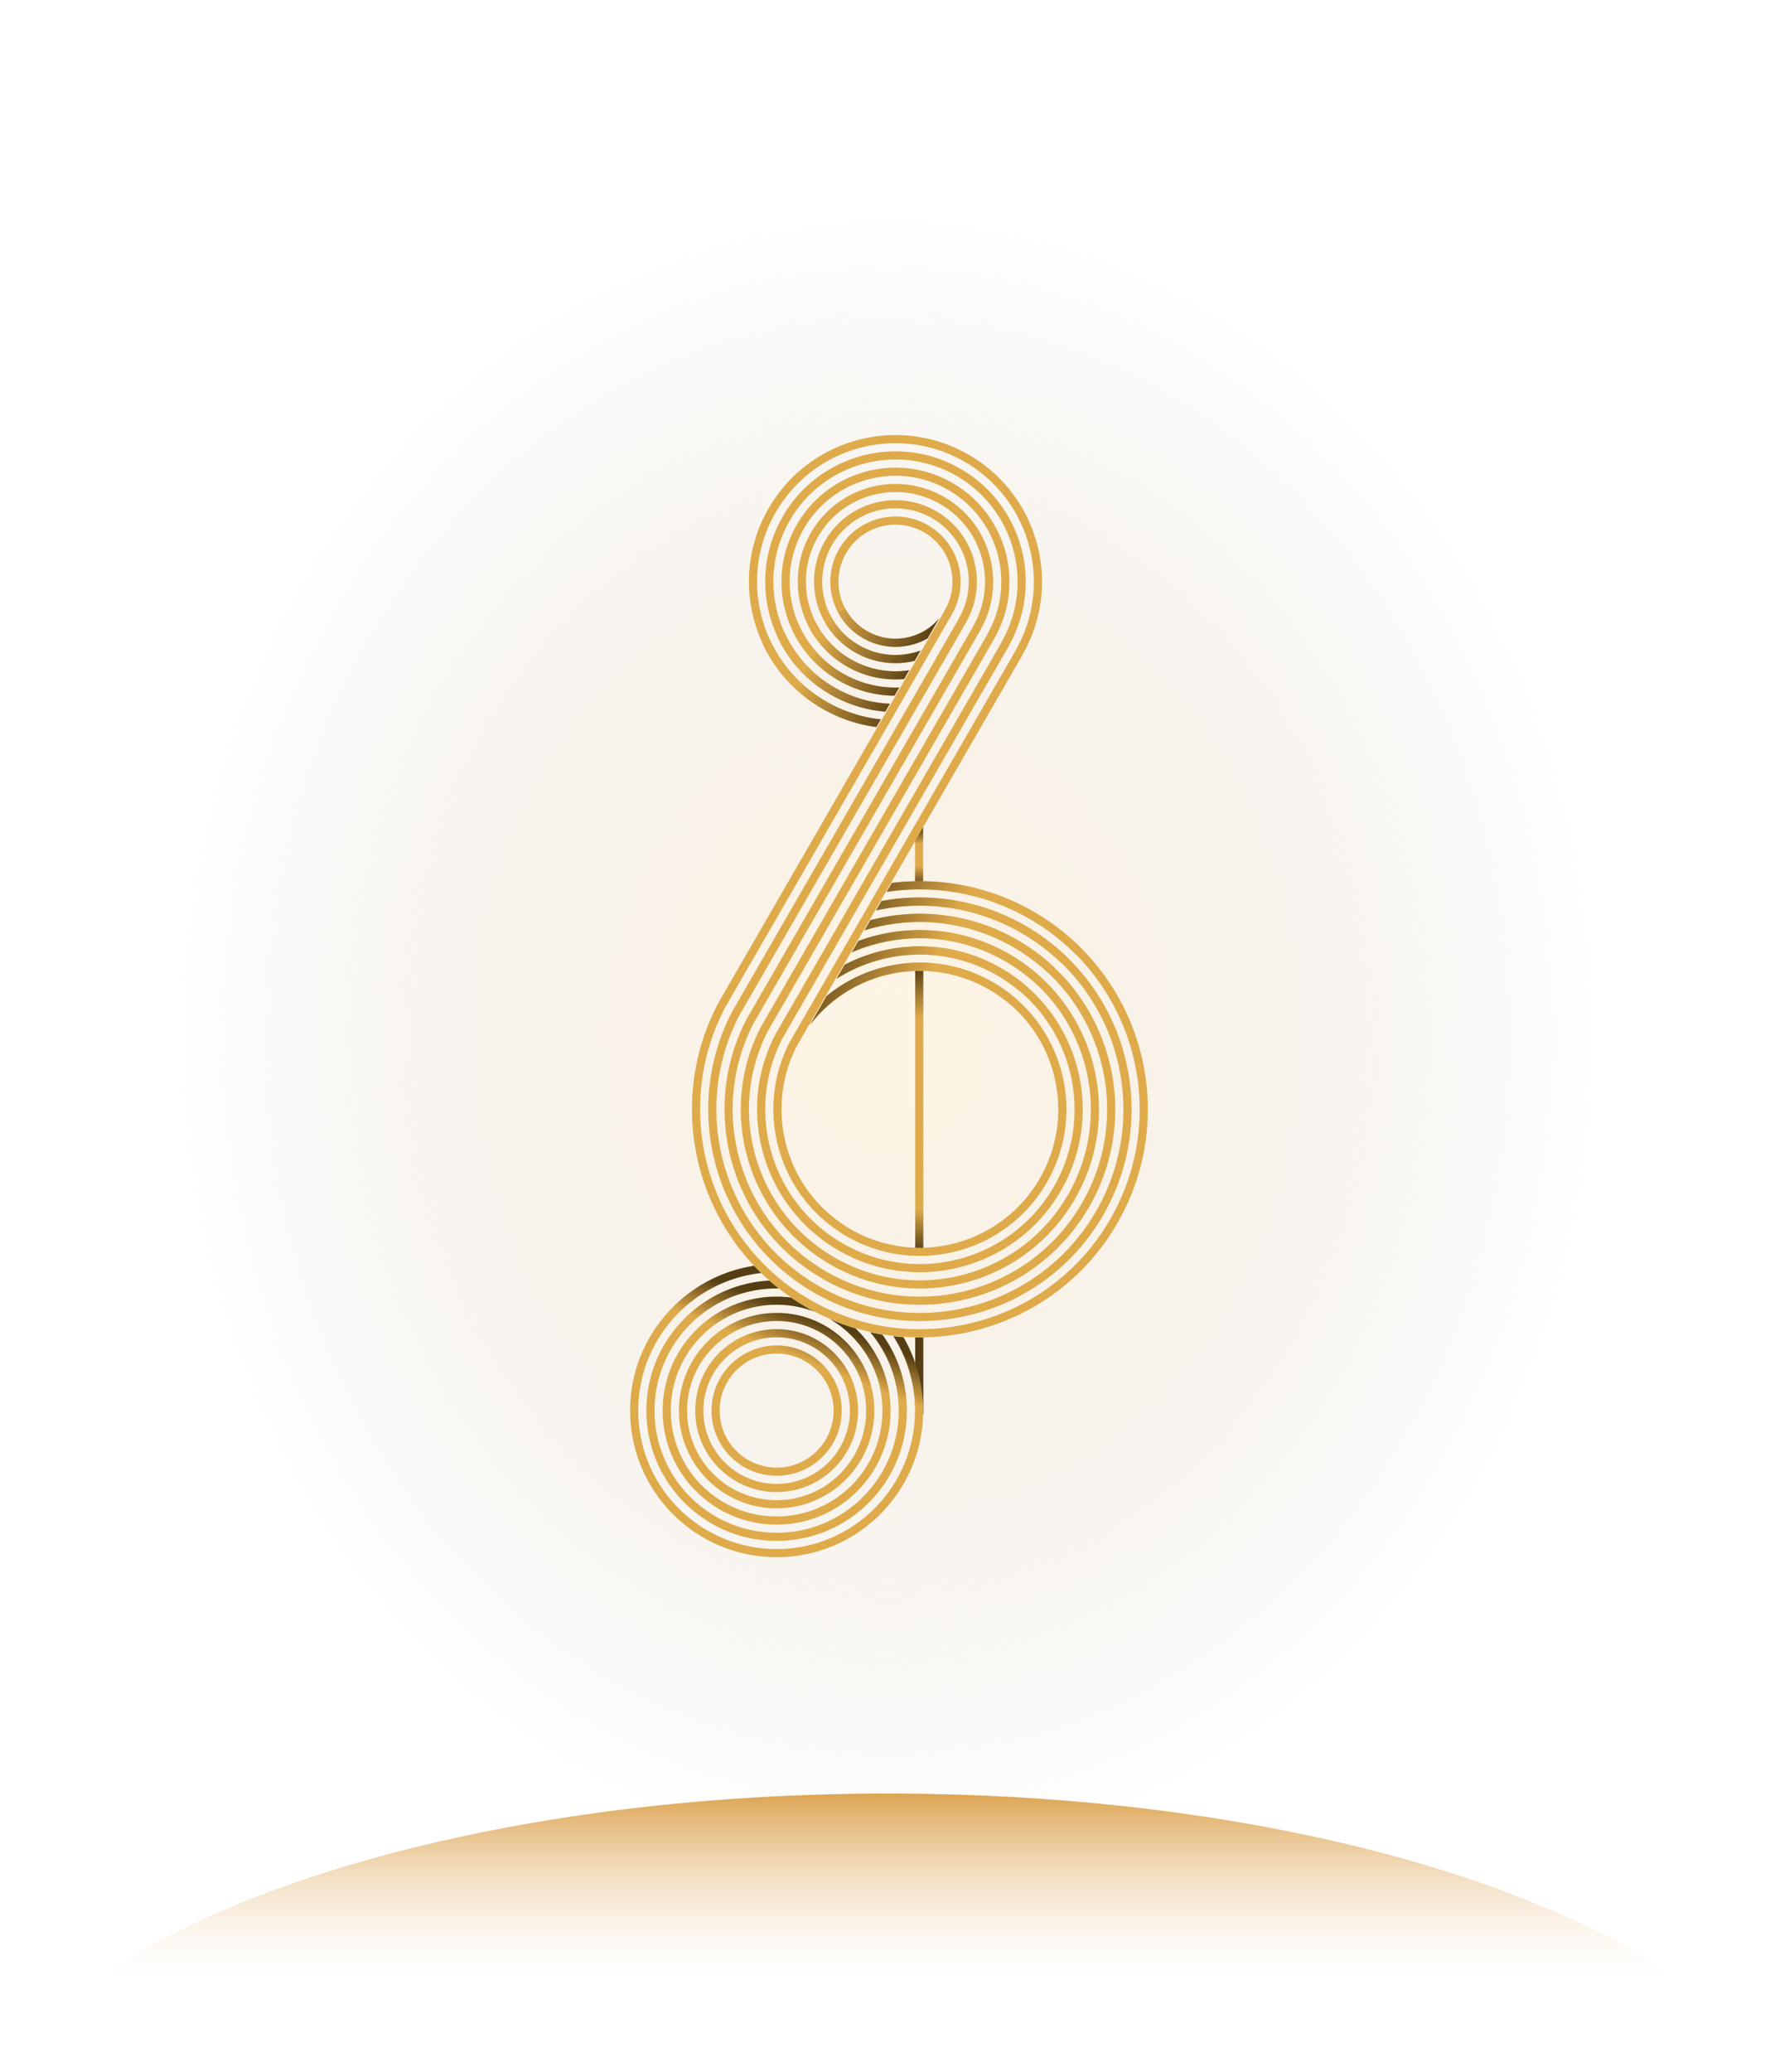 <svg xmlns="http://www.w3.org/2000/svg" xmlns:xlink="http://www.w3.org/1999/xlink" width="600" height="700" fill="none" xmlns:v="https://vecta.io/nano"><path fill="url(#A)" d="M0 0h600v700H0z"/><path fill-rule="evenodd" d="M309.296 299.419v-19.81h2.751v19.81h-2.751z" fill="url(#B)"/><path d="M321.808 207.526l-76.23 132.061-2.383-1.376 76.23-132.061 2.383 1.376zm4.767 2.751l-76.23 132.061-2.382-1.375 76.23-132.061 2.382 1.375zm-71.466 134.812l76.229-132.06-2.382-1.376-76.23 132.061 2.383 1.375zm80.997-129.309l-76.23 132.061-2.383-1.376 76.23-132.061 2.383 1.376zm-71.467 134.812l76.23-132.061-2.383-1.376-76.23 132.061 2.383 1.376zm80.997-129.31l-76.229 132.061-2.383-1.375 76.23-132.061 2.382 1.375z" fill="#dfaa4a"/><g fill-rule="evenodd"><path d="M309.362 477.71v-25.862h2.751v25.862h-2.751z" fill="url(#C)"/><path d="M309.362 422.124V325.83h2.751v96.294h-2.751z" fill="url(#D)"/><path d="M345.583 221.293c13.676-23.687 5.56-53.975-18.126-67.65s-53.975-5.56-67.65 18.127-5.56 53.974 18.127 67.649a49.36 49.36 0 0 0 18.313 6.226l1.497-2.593c-6.31-.668-12.585-2.638-18.435-6.016-22.37-12.915-30.035-41.52-17.119-63.891s41.52-30.035 63.891-17.119 30.035 41.52 17.12 63.891l-.104.177 2.383 1.376.103-.177zm-4.867-2.573l.104-.179c12.156-21.054 4.942-47.977-16.113-60.133s-47.977-4.942-60.132 16.113-4.942 47.977 16.112 60.133c5.883 3.396 12.224 5.281 18.573 5.773l1.537-2.662c-6.392-.289-12.811-2.074-18.734-5.494-19.739-11.396-26.502-36.636-15.106-56.374s36.636-26.502 56.375-15.106 26.501 36.636 15.105 56.375l-.103.178 2.382 1.376zm-4.767-2.753l.103-.177c10.637-18.423 4.325-41.98-14.098-52.616s-41.98-4.324-52.616 14.098-4.325 41.98 14.098 52.617c5.974 3.449 12.488 5.115 18.926 5.165l1.601-2.774c-6.486.236-13.115-1.289-19.151-4.774-17.107-9.877-22.968-31.751-13.092-48.858s31.751-22.968 48.858-13.091 22.968 31.751 13.092 48.857l-.103.178 2.382 1.375zm-4.763-2.75l.103-.178c9.117-15.791 3.707-35.983-12.084-45.1s-35.983-3.706-45.1 12.085-3.706 35.982 12.085 45.099c6.114 3.531 12.889 4.883 19.425 4.297l1.721-2.981a30.14 30.14 0 0 1-19.771-3.698c-14.475-8.358-19.434-26.867-11.077-41.342s26.866-19.434 41.341-11.077 19.435 26.866 11.078 41.341l-.104.178 2.383 1.376zm-4.768-2.752l.104-.177c7.597-13.159 3.088-29.986-10.071-37.583s-29.985-3.089-37.583 10.07-3.089 29.986 10.071 37.583c6.37 3.678 13.599 4.519 20.225 2.915l2.006-3.475c-6.639 2.414-14.259 1.986-20.856-1.823-11.843-6.837-15.901-21.981-9.063-33.824s21.981-15.901 33.825-9.064 15.901 21.982 9.063 33.825l-.103.177 2.382 1.376zm-4.763-2.751l.103-.178c6.078-10.527 2.471-23.988-8.056-30.066s-23.988-2.471-30.066 8.056-2.471 23.989 8.056 30.067c6.997 4.04 15.291 3.801 21.851.095l3.916-6.782c-5.892 7.044-16.165 9.053-24.391 4.304-9.212-5.318-12.368-17.097-7.05-26.308s17.097-12.367 26.308-7.049 12.368 17.096 7.05 26.308l-.104.178 2.383 1.375zm-78.382 130.303c-19.913 36.58-7.116 82.572 29.16 103.516 36.845 21.272 83.96 8.648 105.232-28.197s8.649-83.96-28.197-105.233c-15.086-8.71-31.895-11.737-47.946-9.746l-1.742 3.019c16.099-2.46 33.112.334 48.313 9.11 35.529 20.513 47.703 65.944 27.19 101.474s-65.945 47.703-101.474 27.19c-34.96-20.184-47.307-64.493-28.153-99.756l-2.383-1.377zm4.766 2.752c-18.396 33.947-6.5 76.574 27.144 95.999 34.214 19.753 77.962 8.031 97.716-26.183s8.03-77.963-26.183-97.716c-15.332-8.852-32.577-11.383-48.721-8.402l-1.835 3.178a68.53 68.53 0 0 1 49.18 7.607c32.898 18.993 44.17 61.059 25.176 93.957s-61.06 44.17-93.958 25.176c-32.327-18.664-43.772-59.609-26.135-92.24l-2.384-1.376zm4.769 2.753c-16.877 31.314-5.883 70.576 25.128 88.48 31.582 18.234 71.966 7.413 90.199-24.168s7.413-71.966-24.168-90.2c-15.662-9.042-33.489-10.939-49.705-6.702l-1.976 3.422c16.236-5.007 34.431-3.502 50.305 5.663 30.266 17.474 40.636 56.175 23.162 86.441s-56.175 40.636-86.441 23.162c-29.696-17.145-40.238-54.724-24.12-84.721l-2.384-1.377zm4.766 2.752c-15.36 28.681-5.269 64.578 23.111 80.963 28.95 16.714 65.969 6.795 82.683-22.155s6.795-65.968-22.155-82.682c-16.133-9.315-34.771-10.358-51.005-4.446l-2.218 3.841c16.2-6.999 35.39-6.514 51.848 2.987 27.634 15.955 37.102 51.291 21.147 78.925s-51.29 37.102-78.924 21.147c-27.064-15.625-36.704-49.84-22.103-77.204l-2.384-1.376zm4.77 2.754c-13.842 26.047-4.653 58.578 21.095 73.444 26.318 15.195 59.971 6.177 75.166-20.141s6.177-59.971-20.141-75.166c-16.883-9.747-36.784-9.531-52.895-1.176l-2.745 4.755c15.915-10.138 36.791-11.284 54.264-1.196 25.003 14.435 33.569 46.405 19.134 71.408s-46.405 33.568-71.408 19.133c-24.431-14.105-33.169-44.955-20.086-69.685l-2.384-1.376zm4.766 2.752c-12.324 23.413-4.038 52.58 19.078 65.925 23.686 13.676 53.974 5.56 67.649-18.126s5.56-53.974-18.126-67.65c-18.397-10.621-40.774-8.098-56.259 4.656l-5.696 9.864c14.045-18.462 39.96-24.041 60.579-12.137 22.37 12.916 30.035 41.521 17.119 63.891s-41.52 30.035-63.891 17.12c-21.799-12.586-29.634-40.071-18.068-62.166l-2.385-1.377z" fill="#dfaa4a"/><path d="M254.885 427.675C231.161 431.348 213 451.86 213 476.613c0 27.35 22.172 49.523 49.523 49.523s49.523-22.173 49.523-49.523a49.29 49.29 0 0 0-6.663-24.826c-1.141-.084-2.282-.193-3.422-.329a46.55 46.55 0 0 1 7.333 25.155c0 25.831-20.94 46.771-46.771 46.771s-46.772-20.94-46.772-46.771c0-24.065 18.174-43.885 41.546-46.483a75.38 75.38 0 0 1-2.412-2.455zm5.144 4.987c-23.151 1.293-41.526 20.476-41.526 43.951 0 24.312 19.708 44.02 44.02 44.02s44.02-19.708 44.02-44.02c0-9.585-3.063-18.454-8.264-25.682-1.373-.231-2.743-.5-4.109-.808 6.006 7.168 9.622 16.407 9.622 26.49 0 22.792-18.477 41.269-41.269 41.269s-41.269-18.477-41.269-41.269 18.477-41.269 41.269-41.269l.725.006c-1.102-.87-2.175-1.767-3.219-2.688zm7.357 5.737c-1.593-.201-3.216-.304-4.863-.304-21.273 0-38.518 17.245-38.518 38.518s17.245 38.518 38.518 38.518 38.518-17.245 38.518-38.518c0-10.919-4.544-20.777-11.843-27.786-2.992-.889-5.954-1.968-8.871-3.241 10.734 6.173 17.962 17.756 17.962 31.027 0 19.753-16.013 35.766-35.766 35.766s-35.767-16.013-35.767-35.766 16.014-35.767 35.767-35.767a35.68 35.68 0 0 1 12.957 2.419c-.982-.512-1.957-1.048-2.925-1.607a77.93 77.93 0 0 1-5.169-3.259zm28.152 38.214c0 18.234-14.781 33.015-33.015 33.015s-33.015-14.781-33.015-33.015 14.781-33.015 33.015-33.015 33.015 14.781 33.015 33.015zm-2.751 0c0 16.714-13.55 30.264-30.264 30.264s-30.264-13.55-30.264-30.264 13.55-30.264 30.264-30.264 30.264 13.549 30.264 30.264zm-2.751 0c0 15.195-12.318 27.512-27.513 27.512s-27.513-12.317-27.513-27.512 12.318-27.513 27.513-27.513 27.513 12.318 27.513 27.513zm-2.752 0c0 13.675-11.086 24.761-24.761 24.761s-24.762-11.086-24.762-24.761 11.086-24.762 24.762-24.762 24.761 11.086 24.761 24.762zm-24.761 22.01c12.156 0 22.01-9.854 22.01-22.01s-9.854-22.01-22.01-22.01-22.01 9.854-22.01 22.01 9.854 22.01 22.01 22.01zm0-2.751c10.636 0 19.259-8.623 19.259-19.259s-8.623-19.259-19.259-19.259-19.259 8.622-19.259 19.259 8.622 19.259 19.259 19.259z" fill="url(#E)"/></g><path d="M342.102 336.329l-2.44 1.576a47.23 47.23 0 0 0-5.394-3.63c-20.622-11.906-46.541-6.324-60.584 12.144l5.698-9.869c15.485-12.755 37.864-15.279 56.261-4.658a49.83 49.83 0 0 1 6.459 4.437z" fill="url(#F)"/><path d="M346.942 333.203l-2.414 1.559a52.5 52.5 0 0 0-7.507-5.251c-17.473-10.089-38.351-8.942-54.267 1.197l2.746-4.755c16.111-8.356 36.013-8.573 52.897 1.175 3.09 1.784 5.942 3.823 8.545 6.075z" fill="url(#F)"/><path d="M351.738 330.105l-2.394 1.546c-2.893-2.574-6.089-4.894-9.574-6.906-16.458-9.502-35.648-9.986-51.849-2.986l2.218-3.842c16.235-5.912 34.874-4.869 51.007 4.446a60.74 60.74 0 0 1 10.592 7.742z" fill="url(#F)"/><path d="M356.506 327.025l-2.38 1.537c-3.456-3.228-7.331-6.116-11.602-8.582-15.875-9.165-34.071-10.671-50.306-5.662l1.976-3.423c16.216-4.237 34.043-2.34 49.705 6.702 4.664 2.693 8.875 5.869 12.607 9.428z" fill="url(#F)"/><path d="M361.249 323.961l-2.37 1.531c-4.003-3.893-8.549-7.358-13.606-10.278-15.483-8.939-32.998-11.174-49.182-7.606l1.835-3.178a71.25 71.25 0 0 1 48.723 8.402c5.449 3.146 10.328 6.901 14.6 11.129z" fill="url(#F)"/><path d="M365.976 320.908a77.08 77.08 0 0 0-16.575-12.842 76.69 76.69 0 0 0-47.947-9.746l-1.743 3.019c16.099-2.46 33.113.333 48.315 9.11a74.36 74.36 0 0 1 15.589 11.984l2.361-1.525z" fill="url(#F)"/><path fill-rule="evenodd" d="M260.143 215.938l-2.562 1.012c4.118 9.125 11.033 17.091 20.364 22.479 5.821 3.36 12.04 5.405 18.314 6.226l1.497-2.594c-6.31-.668-12.586-2.638-18.435-6.015-8.772-5.064-15.282-12.541-19.178-21.108zm23.099-9.12l2.577-1.017c1.637 2.993 4.09 5.588 7.26 7.419 8.226 4.749 18.5 2.74 24.391-4.305l-3.915 6.782c-6.56 3.706-14.854 3.945-21.851-.095-3.731-2.153-6.593-5.235-8.462-8.784zm-20.534 8.108a43.82 43.82 0 0 0 17.991 19.738c5.883 3.396 12.223 5.28 18.572 5.773l1.537-2.662c-6.391-.29-12.81-2.074-18.734-5.494-7.651-4.418-13.353-10.916-16.803-18.367l-2.563 1.012zm5.125-2.024l2.564-1.012c3.003 6.335 7.895 11.855 14.427 15.626 6.035 3.484 12.665 5.01 19.151 4.774l-1.602 2.774c-6.438-.05-12.951-1.717-18.925-5.166a38.34 38.34 0 0 1-15.615-16.996zm5.132-2.026l2.566-1.013c2.553 5.22 6.635 9.763 12.046 12.887a30.13 30.13 0 0 0 19.771 3.698l-1.722 2.982a32.87 32.87 0 0 1-19.425-4.297c-5.971-3.448-10.458-8.479-13.236-14.257zm5.132-2.027l2.57-1.014c2.099 4.105 5.368 7.673 9.659 10.15 6.596 3.809 14.217 4.237 20.856 1.823l-2.007 3.475c-6.625 1.603-13.855.762-20.225-2.915-4.851-2.801-8.526-6.856-10.853-11.519z" fill="url(#G)"/><path d="M600 700H0c36.451-54.218 156.958-94 300-94s263.549 39.782 300 94z" fill="url(#H)"/><defs><radialGradient id="A" cx="0" cy="0" r="1" gradientTransform="translate(300 350) rotate(90) scale(350 300)" xlink:href="#I"><stop offset=".042" stop-color="#fef0da" stop-opacity=".7"/><stop offset=".797" stop-color="#d6cab9" stop-opacity="0"/></radialGradient><linearGradient id="B" x1="310.882" y1="299.588" x2="310.882" y2="279.779" xlink:href="#I"><stop stop-color="#563e13"/><stop offset=".352" stop-color="#dfaa4a"/><stop offset=".727" stop-color="#dfaa4a"/><stop offset="1" stop-color="#563e13"/></linearGradient><linearGradient id="C" x1="310.948" y1="459.001" x2="310.948" y2="450.747" xlink:href="#I"><stop stop-color="#563e13"/></linearGradient><linearGradient id="D" x1="310.948" y1="422.95" x2="310.948" y2="326.655" xlink:href="#I"><stop stop-color="#563e13"/><stop offset=".149" stop-color="#dfaa4a"/><stop offset=".821" stop-color="#dfaa4a"/><stop offset="1" stop-color="#563e13"/></linearGradient><linearGradient id="E" x1="268.545" y1="472.956" x2="278.832" y2="446.865" xlink:href="#I"><stop offset=".479" stop-color="#dfaa4a"/><stop offset="1" stop-color="#563e13"/></linearGradient><linearGradient id="F" x1="317.829" y1="321.981" x2="281.512" y2="303.548" xlink:href="#I"><stop stop-color="#dfaa4a"/><stop offset="1" stop-color="#563e13"/></linearGradient><linearGradient id="G" x1="274.918" y1="219.646" x2="306.838" y2="233.961" xlink:href="#I"><stop stop-color="#dfaa4a"/><stop offset="1" stop-color="#563e13"/></linearGradient><linearGradient id="H" x1="300" y1="606" x2="300" y2="697.5" xlink:href="#I"><stop stop-color="#dca452"/><stop offset=".661" stop-color="#f6e5cc" stop-opacity="0"/></linearGradient><linearGradient id="I" gradientUnits="userSpaceOnUse"/></defs></svg>